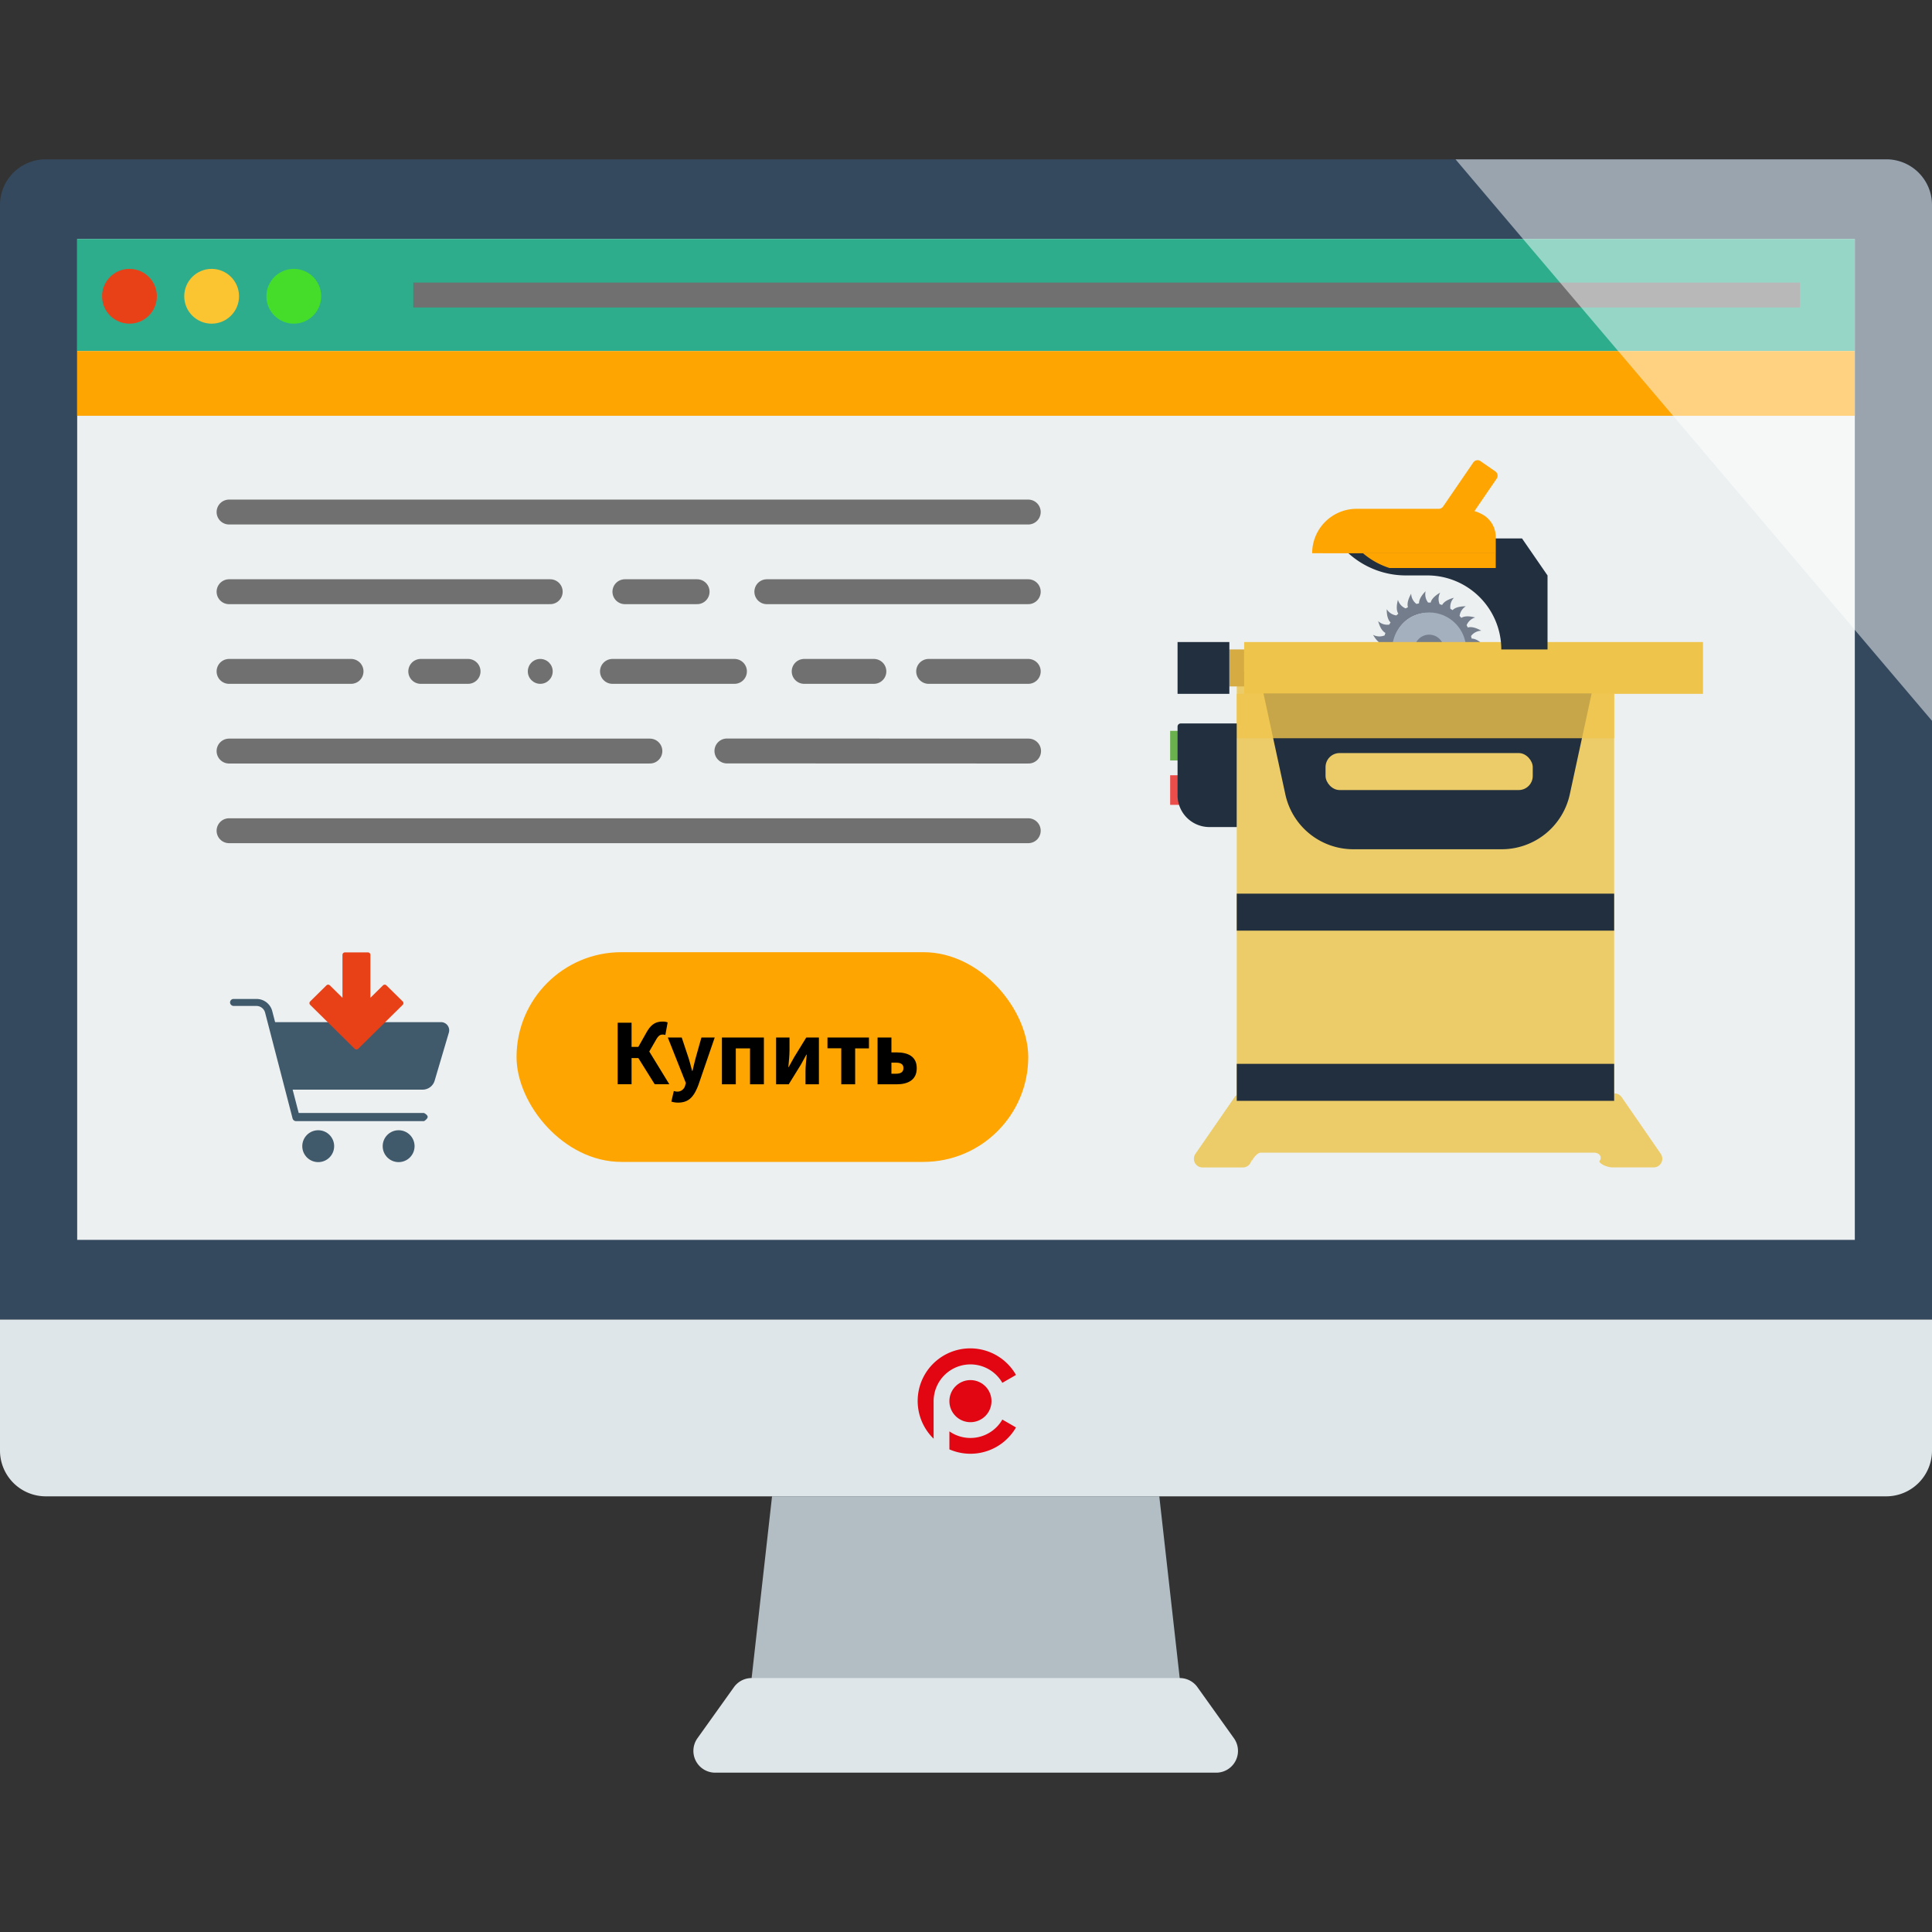 <svg xmlns="http://www.w3.org/2000/svg" width="1000" height="1000" viewBox="0 0 1000 1000"><rect x="0" y="0" width="1000" height="1000" fill="#333333" stroke="none"/><defs><style>.cls-1{isolation:isolate;}.cls-2{fill:#34495e;}.cls-3{fill:#dfe6e9;}.cls-4{fill:#ecf0f1;}.cls-5{fill:#2dad8c;}.cls-6{fill:#e84118;}.cls-7{fill:#fbc531;}.cls-8{fill:#45dd2a;}.cls-24,.cls-9{fill:none;stroke:#707070;stroke-width:12.89px;}.cls-9{stroke-miterlimit:10;}.cls-10{fill:#b2bec3;}.cls-11{fill:#e20613;fill-rule:evenodd;}.cls-12,.cls-20{fill:#ffa502;}.cls-13{fill:#747d8c;}.cls-14{fill:#eccc68;}.cls-15{fill:#222f3e;}.cls-16{fill:#a4b0be;}.cls-17,.cls-18{fill:#efc44b;}.cls-18{opacity:0.8;}.cls-18,.cls-20{mix-blend-mode:multiply;}.cls-19{fill:#d6ab41;}.cls-21{fill:#eb4d4b;}.cls-22{fill:#6ab04c;}.cls-23{fill:#40596b;}.cls-24{stroke-linecap:round;stroke-linejoin:round;}.cls-25{fill:#707070;}.cls-26{fill:#fff;opacity:0.5;}</style></defs><g class="cls-1"><g id="Слой_1" data-name="Слой 1"><path class="cls-2" d="M1000,106.1V683H0V106.1A23.63,23.63,0,0,1,23.62,82.47H976.38A23.63,23.63,0,0,1,1000,106.1Z"/><path class="cls-3" d="M0,683H1000a0,0,0,0,1,0,0v67.8a23.7,23.7,0,0,1-23.7,23.7H23.7A23.7,23.7,0,0,1,0,750.79V683a0,0,0,0,1,0,0Z"/><rect class="cls-4" x="39.95" y="123.71" width="920.1" height="518.04"/><rect class="cls-5" x="39.95" y="123.71" width="920.1" height="57.99"/><circle class="cls-6" cx="67.01" cy="153.35" r="14.18"/><circle class="cls-7" cx="109.54" cy="153.35" r="14.18"/><circle class="cls-8" cx="152.06" cy="153.35" r="14.18"/><line class="cls-9" x1="213.92" y1="152.71" x2="931.7" y2="152.71"/><polygon class="cls-10" points="611.78 878.87 387.88 878.87 399.61 774.49 600.05 774.49 611.78 878.87"/><path class="cls-3" d="M629.51,917.53H370.15A11.27,11.27,0,0,1,361,899.71l18.89-26.44a11.26,11.26,0,0,1,9.17-4.71H610.63a11.24,11.24,0,0,1,9.16,4.71l18.89,26.44A11.27,11.27,0,0,1,629.51,917.53Z"/><path class="cls-11" d="M502.3,714.34a10.89,10.89,0,1,1-10.89,10.89,10.89,10.89,0,0,1,10.89-10.89Z"/><path class="cls-11" d="M518.81,734.76l7.07,4.08a27.23,27.23,0,0,1-34.47,11.35v-9.32a19.06,19.06,0,0,0,27.4-6.11Zm-35.57,9.91a27.23,27.23,0,1,1,42.64-33l-7.07,4.08a19.06,19.06,0,0,0-35.57,9.53v19.44Z"/><rect class="cls-12" x="39.95" y="181.7" width="920.1" height="33.51"/><path class="cls-13" d="M768,334a6.92,6.92,0,0,0-5.84,1.27c0,.46,0,.9-.07,1.35,1.13.24,3.07,1.23,5.2,4.92a6.93,6.93,0,0,0-6-.28c-.12.44-.26.86-.4,1.29.94.47,2.36,1.76,3.43,5.09h-1a7.42,7.42,0,0,0-4.38-.81l-.49.81h-6.84a17.81,17.81,0,1,0-25.19,0h-8.21a9,9,0,0,0,.65-1.19c-.22-.38-.42-.78-.62-1.18-1.1.36-3.28.46-7-1.67a6.94,6.94,0,0,0,5.33-2.76c-.11-.43-.23-.86-.32-1.3-1.16.06-3.28-.41-6.27-3.41a6.9,6.9,0,0,0,5.84-1.27c0-.45,0-.9.07-1.35-1.13-.24-3.07-1.23-5.2-4.92a7,7,0,0,0,6,.28c.12-.43.25-.86.39-1.28-1-.53-2.64-2-3.74-6.1a6.89,6.89,0,0,0,5.72,1.81c.23-.38.45-.77.7-1.14-.86-.78-2-2.61-2-6.85a7,7,0,0,0,5,3.24c.32-.32.66-.61,1-.91-.63-1-1.3-3-.19-7.16a6.91,6.91,0,0,0,4,4.43c.39-.22.79-.42,1.19-.62-.36-1.1-.47-3.27,1.66-7a6.9,6.9,0,0,0,2.76,5.32c.43-.11.86-.23,1.3-.31,0-1.16.42-3.28,3.41-6.28a7,7,0,0,0,1.28,5.85c.45,0,.9,0,1.34.06.24-1.13,1.24-3.07,4.93-5.19a6.93,6.93,0,0,0-.28,6c.43.12.86.25,1.28.4.53-1,2-2.64,6.1-3.74a6.94,6.94,0,0,0-1.82,5.72c.39.22.78.44,1.14.69.78-.86,2.62-2,6.85-2a7,7,0,0,0-3.23,5c.31.32.61.66.9,1,1-.63,3-1.3,7.16-.2a6.92,6.92,0,0,0-4.42,4c.22.38.42.78.61,1.19,1.1-.36,3.28-.47,7,1.66a6.94,6.94,0,0,0-5.33,2.76c.11.43.23.86.32,1.3C762.88,330.54,765,331,768,334Z"/><rect class="cls-14" x="640.14" y="347.65" width="195.34" height="222.15" transform="translate(1475.62 917.44) rotate(-180)"/><path class="cls-14" d="M825.15,596.61H652.65c-2.47,0-4.85,4.53-4.85,4.53v-1.38a4.51,4.51,0,0,1-4.51,4.51H622.4a4.48,4.48,0,0,1-3.68-7L639,567.9a4.49,4.49,0,0,1,3.69-1.93H835.7a4.47,4.47,0,0,1,3.69,1.93l20.24,29.34a4.48,4.48,0,0,1-3.69,7H834.11s-4.48-.43-6.29-2.91v-.22C829.63,598.67,827.63,596.66,825.15,596.61Z"/><rect class="cls-15" x="640.14" y="550.65" width="195.34" height="19.15" transform="translate(1475.62 1120.44) rotate(-180)"/><rect class="cls-15" x="640.14" y="462.55" width="195.34" height="19.15" transform="translate(1475.62 944.25) rotate(-180)"/><path class="cls-15" d="M700.52,439.57h76.76a36.07,36.07,0,0,0,35.24-28.42l13.75-63.5H651.53l13.76,63.5A36,36,0,0,0,700.52,439.57Z"/><circle class="cls-16" cx="739.73" cy="336.16" r="19.15"/><circle class="cls-13" cx="739.73" cy="336.16" r="7.66"/><rect class="cls-17" x="643.97" y="332.33" width="237.47" height="26.81" transform="translate(1525.42 691.46) rotate(-180)"/><rect class="cls-18" x="640.14" y="359.14" width="195.34" height="22.98" transform="translate(1475.62 741.25) rotate(-180)"/><rect class="cls-19" x="636.31" y="336.16" width="7.66" height="19.15" transform="translate(1280.28 691.46) rotate(-180)"/><rect class="cls-15" x="609.5" y="332.33" width="26.81" height="26.81" transform="translate(1245.81 691.46) rotate(-180)"/><rect class="cls-14" x="686.1" y="389.78" width="107.25" height="19.15" rx="7.28" transform="translate(1479.45 798.71) rotate(-180)"/><path class="cls-15" d="M691.22,278.7a44.42,44.42,0,0,0,22.86,17,44.33,44.33,0,0,0,13.61,2.14h11.08a38.31,38.31,0,0,1,38.3,38.31H801V297.85L787.8,278.7Z"/><path class="cls-20" d="M705.48,286.36A39.82,39.82,0,0,0,719.19,294h55v-7.66Z"/><path class="cls-12" d="M679.17,286.36a23,23,0,0,1,23-23h42.56a2.78,2.78,0,0,0,2.27-1.26h0l15.58-22.74a2.67,2.67,0,0,1,3.72-.69L774,244a2.68,2.68,0,0,1,.69,3.73l-11.5,16.8a22,22,0,0,1,4.59,2,13.48,13.48,0,0,1,6.43,11.71v8.13Z"/><rect class="cls-21" x="605.67" y="401.27" width="11.49" height="15.32" transform="translate(1222.83 817.86) rotate(-180)"/><rect class="cls-22" x="605.67" y="378.29" width="11.49" height="15.32" transform="translate(1222.83 771.9) rotate(-180)"/><path class="cls-15" d="M609.5,374.46h14.16a16.48,16.48,0,0,1,16.48,16.48v35.51a1.63,1.63,0,0,1-1.63,1.63h-29a0,0,0,0,1,0,0V374.46a0,0,0,0,1,0,0Z" transform="translate(1249.64 802.54) rotate(-180)"/><rect class="cls-12" x="267.36" y="492.85" width="264.86" height="108.55" rx="54.27"/><g id="icon"><path class="cls-23" d="M149.64,564h69.1a6.51,6.51,0,0,0,6.24-4.67l7.35-24.86a4.22,4.22,0,0,0-4-5.41H140.57Z"/><path class="cls-23" d="M219.49,580.3H153.27a1.89,1.89,0,0,1-1.84-1.43l-14.21-54.72a4.66,4.66,0,0,0-4.51-3.48H121a1.88,1.88,0,0,1-1.92-1.73,1.8,1.8,0,0,1,1.8-1.88h11.91a8.39,8.39,0,0,1,8.12,6.27l13.7,52.76h64.85s1.9.92,1.9,2S219.49,580.3,219.49,580.3Z"/><circle class="cls-23" cx="164.71" cy="593.26" r="8.25"/><circle class="cls-23" cx="206.33" cy="593.26" r="8.25"/><path class="cls-6" d="M184.44,543.18a1.27,1.27,0,0,1-.9-.37l-23-22.7a1.26,1.26,0,0,1,0-1.78l8.43-8.31a1.27,1.27,0,0,1,1.77,0l6.52,6.43V494.23a1.27,1.27,0,0,1,1.27-1.27h11.93a1.26,1.26,0,0,1,1.26,1.27v22.22l6.52-6.43a1.27,1.27,0,0,1,1.77,0l8.43,8.31a1.23,1.23,0,0,1,0,1.78l-23,22.7A1.28,1.28,0,0,1,184.44,543.18Z"/></g><path d="M319.71,529.35h7.19v12.51h7.69l11.84,19.33h-7.57l-8.45-13.53H326.9v13.53h-7.19Zm10,13.74,4.83-8.57c2.43-4.31,4.8-5.75,8.42-5.75a6.46,6.46,0,0,1,2.61.43l-1.18,6.5a4.45,4.45,0,0,0-1.38-.2c-1.45,0-2.29.65-3.56,2.89l-3.53,6.12Z"/><path d="M347.49,570.18l1.27-5.47a7.57,7.57,0,0,0,1.64.31,4.16,4.16,0,0,0,4.24-3.18l.36-1.27L345.65,537h7.21l3.47,10.43c.7,2.19,1.27,4.49,1.91,6.86h.2c.54-2.29,1.08-4.59,1.68-6.86L363.06,537h6.88l-8.42,24.5c-2.3,6.07-4.88,9.21-10.58,9.21A11.24,11.24,0,0,1,347.49,570.18Z"/><path d="M373.67,537h21.72v24.23h-7.18v-18.6h-7.36v18.6h-7.18Z"/><path d="M401.71,537h6.94v6.73c0,2.43-.34,5.64-.6,8.61h.15c.78-1.47,2.09-3.66,2.82-5.08L417.33,537h6.54v24.23h-6.94v-6.73c0-2.43.34-5.6.63-8.61h-.19c-.78,1.47-2,3.7-2.78,5.08l-6.34,10.26h-6.54Z"/><path d="M435.44,542.59H428.3V537h21.47v5.63h-7.14v18.6h-7.19Z"/><path d="M454.22,537h7.18v7.72h2.72c5.88,0,10.39,2.1,10.39,8.17s-4.51,8.34-10.39,8.34h-9.9Zm9.57,18.76c2.6,0,3.84-1,3.84-2.91s-1.24-2.82-3.84-2.82H461.4v5.73Z"/><line class="cls-24" x1="118.56" y1="265.03" x2="532.22" y2="265.03"/><line class="cls-24" x1="118.56" y1="306.27" x2="284.79" y2="306.27"/><line class="cls-24" x1="323.45" y1="306.27" x2="360.82" y2="306.27"/><line class="cls-24" x1="396.91" y1="306.27" x2="532.22" y2="306.27"/><line class="cls-24" x1="118.56" y1="347.51" x2="181.7" y2="347.51"/><line class="cls-24" x1="217.78" y1="347.51" x2="242.27" y2="347.51"/><line class="cls-24" x1="317.01" y1="347.51" x2="380.15" y2="347.51"/><line class="cls-24" x1="416.24" y1="347.51" x2="452.32" y2="347.51"/><line class="cls-24" x1="480.67" y1="347.51" x2="532.22" y2="347.51"/><line class="cls-24" x1="118.56" y1="388.75" x2="336.38" y2="388.75"/><line class="cls-24" x1="376.25" y1="388.7" x2="532.39" y2="388.75"/><line class="cls-24" x1="118.56" y1="429.98" x2="532.22" y2="429.98"/><circle class="cls-25" cx="279.64" cy="347.51" r="6.44"/><path class="cls-26" d="M1000,106.1v267l-40.12-47.26L837.46,181.59l-24.53-28.91-24.55-28.91-35-41.3h223A23.63,23.63,0,0,1,1000,106.1Z"/></g></g></svg>